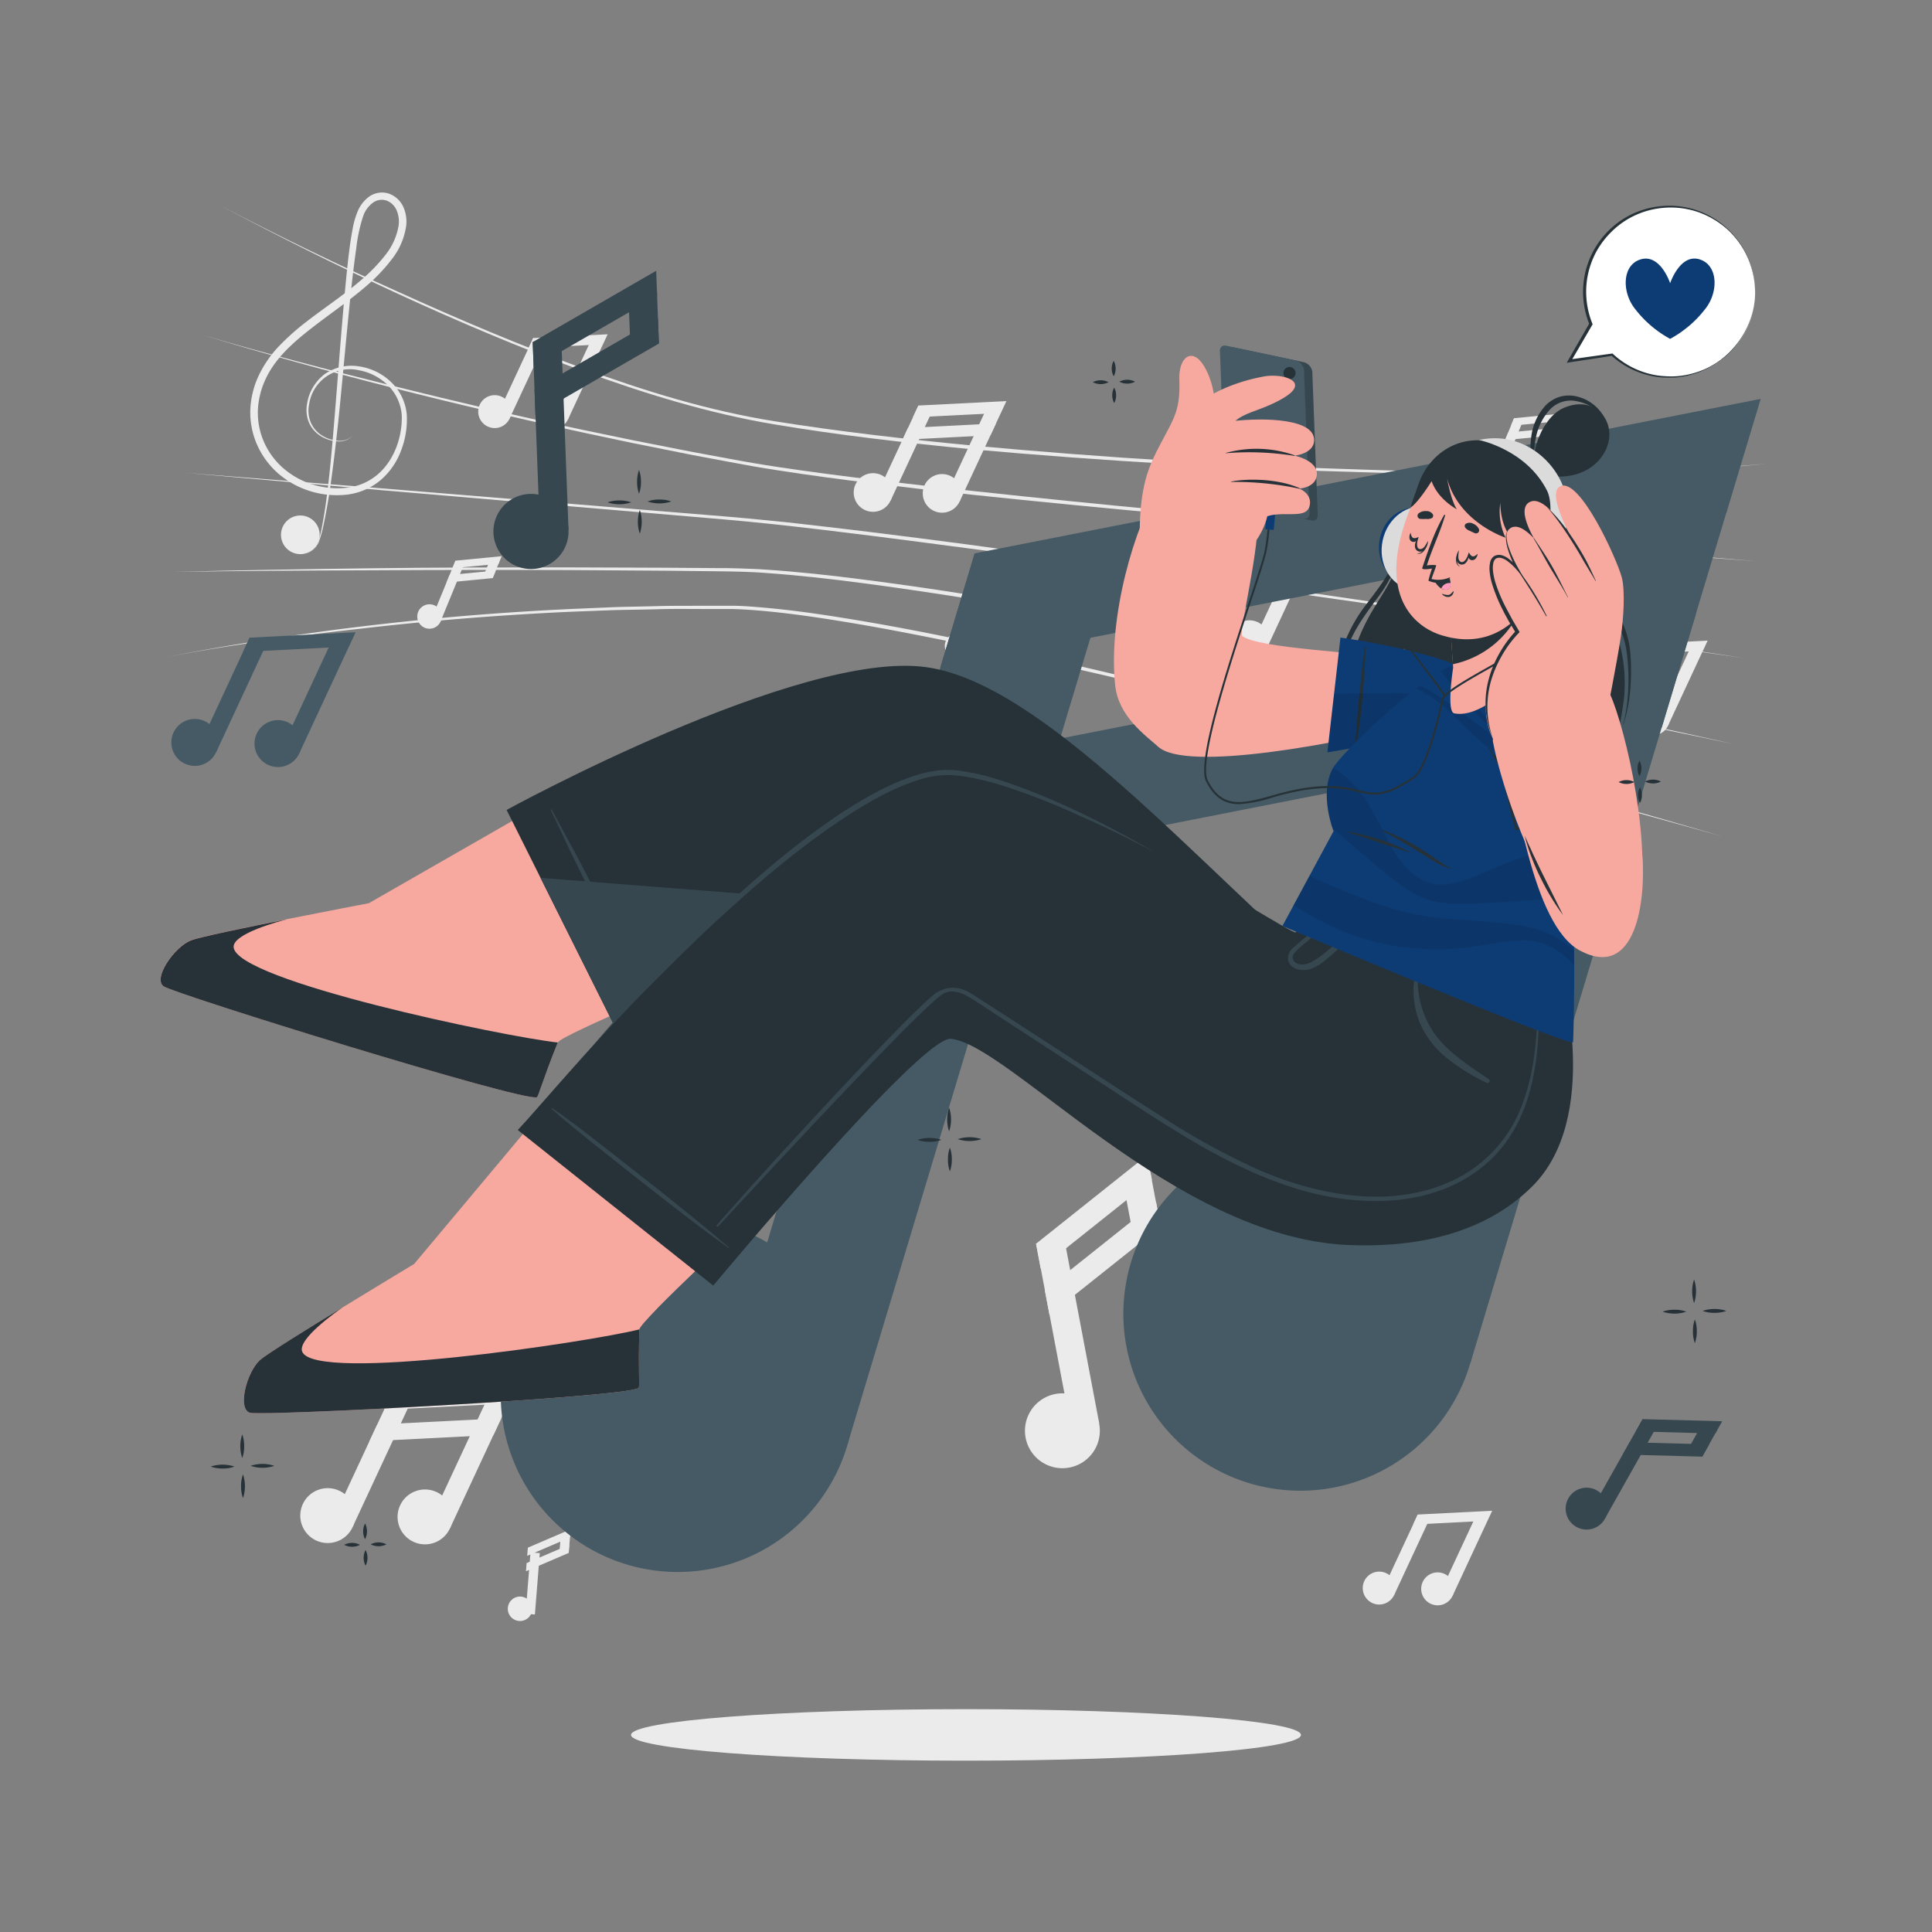 <?xml version="1.0" encoding="UTF-8"?>
<svg xmlns="http://www.w3.org/2000/svg" viewBox="0 0 500 500">
  <rect x="0" y="0" width="500" height="500" fill="#808080" stroke="none"/>
  <g id="freepik--background-complete--inject-114">
    <path d="M42.18,170.21a731.06,731.06,0,0,1,102.09-12.43c4.29-.23,8.57-.38,12.86-.57s8.58-.22,12.86-.34,8.58-.07,12.87-.1c2.15,0,4.29,0,6.44,0s4.31.15,6.45.32c8.57.67,17.08,1.92,25.54,3.33s16.9,3,25.3,4.74c33.6,7,66.9,15.31,100.1,23.94q24.88,6.51,49.7,13.34t49.49,14.08q-24.76-7-49.62-13.62t-49.74-13.16C313.3,181.22,280,173,246.4,166.13c-8.4-1.69-16.81-3.36-25.26-4.78s-16.93-2.71-25.46-3.4q-3.19-.27-6.39-.34c-2.14,0-4.29,0-6.43,0-4.28,0-8.57-.07-12.85.06s-8.57.12-12.86.29-8.56.31-12.84.52q-25.69,1.28-51.25,4.25C76,164.64,59,167,42.18,170.21Z" style="fill:#ebebeb"></path>
    <path d="M44.92,148c17-.43,34-.71,51-.93s34-.23,51-.23l25.51.09,12.75.09c2.13,0,4.25,0,6.38.09s4.26.13,6.38.29c8.5.56,17,1.49,25.4,2.58s16.86,2.27,25.26,3.6c33.59,5.31,67,11.64,100.38,18.17q25,4.94,50,10.12t49.87,10.72q-25-5.25-50-10.25t-50-9.94C315.47,166,282,159.76,248.44,154.57c-8.39-1.31-16.8-2.55-25.22-3.66s-16.87-2.06-25.33-2.65c-2.12-.17-4.23-.24-6.35-.31s-4.25-.07-6.37-.11l-12.75-.14-25.5-.17q-25.5-.09-51,.06C78.92,147.64,61.92,147.75,44.92,148Z" style="fill:#ebebeb"></path>
    <path d="M48.09,122.38l50.66,4,50.64,4.15,25.32,2.07c8.44.7,16.89,1.32,25.32,2.21,4.22.38,8.42.93,12.63,1.39s8.42,1,12.62,1.5q12.61,1.55,25.2,3.22c33.58,4.51,67.11,9.35,100.63,14.25l50.26,7.45,50.22,7.74L351,155.8c-33.53-4.79-67.07-9.52-100.66-13.92-16.78-2.21-33.58-4.43-50.41-6.24-8.41-.91-16.86-1.57-25.29-2.3l-25.32-2.16-50.62-4.32Z" style="fill:#ebebeb"></path>
    <path d="M52.5,86.72c16.29,4.78,32.72,9.07,49.19,13.15s33,8,49.61,11.48l12.46,2.58,12.49,2.46c4.16.83,8.34,1.55,12.51,2.34s8.35,1.5,12.54,2.13c16.77,2.52,33.65,4.37,50.52,6.21,33.75,3.66,67.56,6.76,101.38,9.73l50.74,4.28,50.76,4.17-50.8-3.69q-25.38-2-50.76-4.11c-33.83-2.85-67.65-5.85-101.42-9.4q-12.67-1.34-25.31-2.91c-8.43-1-16.85-2.14-25.24-3.44-4.2-.64-8.39-1.38-12.56-2.18s-8.35-1.53-12.51-2.38l-12.48-2.5L151.15,112C118,104.83,85,96.54,52.5,86.72Z" style="fill:#ebebeb"></path>
    <path d="M56.67,53q22.89,12,46.44,22.55c15.66,7.12,31.52,13.84,47.67,19.76s32.64,11,49.63,13.7,34.08,4.66,51.2,6.29q51.4,4.77,103,6.29c8.6.32,17.2.41,25.8.59l12.91.07,6.45,0,6.45-.06c17.21-.14,34.43-.53,51.56-2.26-17.11,1.89-34.34,2.44-51.55,2.74l-6.45.1h-6.46l-12.91,0c-8.61-.15-17.22-.22-25.82-.5q-51.63-1.38-103.11-6c-17.14-1.69-34.26-3.61-51.25-6.47s-33.57-8-49.72-13.9C118.27,83.9,87.08,69.13,56.67,53Z" style="fill:#ebebeb"></path>
    <path d="M230.46,129.59A5,5,0,1,1,228,122.9,5,5,0,0,1,230.46,129.59Z" style="fill:#ebebeb"></path>
    <rect x="232.16" y="104.58" width="3.85" height="25.33" transform="translate(71.38 -87.86) rotate(24.97)" style="fill:#ebebeb"></rect>
    <path d="M248.33,129.83a5,5,0,1,1-2.44-6.69A5,5,0,0,1,248.33,129.83Z" style="fill:#ebebeb"></path>
    <rect x="250.03" y="104.82" width="3.85" height="25.33" transform="translate(73.15 -95.38) rotate(24.97)" style="fill:#ebebeb"></rect>
    <polygon points="259.03 106.87 236.25 108.02 237.68 104.95 260.46 103.8 259.03 106.87" style="fill:#ebebeb"></polygon>
    <polygon points="256.33 112.65 233.56 113.81 234.99 110.74 257.76 109.58 256.33 112.65" style="fill:#ebebeb"></polygon>
    <path d="M91.25,395.23a7.1,7.1,0,1,1-3.44-9.43A7.12,7.12,0,0,1,91.25,395.23Z" style="fill:#ebebeb"></path>
    <rect x="93.64" y="360" width="5.42" height="35.68" transform="translate(168.5 -5.36) rotate(24.97)" style="fill:#ebebeb"></rect>
    <path d="M116.43,395.57a7.1,7.1,0,1,1-3.44-9.43A7.1,7.1,0,0,1,116.43,395.57Z" style="fill:#ebebeb"></path>
    <rect x="118.83" y="360.34" width="5.42" height="35.68" transform="translate(171.01 -15.96) rotate(24.97)" style="fill:#ebebeb"></rect>
    <polygon points="131.5 363.22 99.41 364.85 101.43 360.52 133.52 358.89 131.5 363.22" style="fill:#ebebeb"></polygon>
    <polygon points="127.71 371.37 95.62 373 97.63 368.67 129.72 367.05 127.71 371.37" style="fill:#ebebeb"></polygon>
    <path d="M416.57,187.6a4.26,4.26,0,1,1-2.07-5.66A4.27,4.27,0,0,1,416.57,187.6Z" style="fill:#ebebeb"></path>
    <rect x="418" y="166.45" width="3.25" height="21.42" transform="translate(114.02 -160.59) rotate(24.97)" style="fill:#ebebeb"></rect>
    <path d="M431.68,187.81a4.26,4.26,0,1,1-2.06-5.66A4.26,4.26,0,0,1,431.68,187.81Z" style="fill:#ebebeb"></path>
    <rect x="433.12" y="166.66" width="3.25" height="21.42" transform="translate(115.51 -166.95) rotate(24.97)" style="fill:#ebebeb"></rect>
    <polygon points="440.73 168.39 421.47 169.36 422.68 166.77 441.94 165.79 440.73 168.39" style="fill:#ebebeb"></polygon>
    <path d="M131.89,108.32a4.26,4.26,0,1,1-2.07-5.66A4.27,4.27,0,0,1,131.89,108.32Z" style="fill:#ebebeb"></path>
    <rect x="133.32" y="87.18" width="3.25" height="21.42" transform="translate(53.94 -47.82) rotate(24.97)" style="fill:#ebebeb"></rect>
    <path d="M147,108.53a4.26,4.26,0,1,1-2.06-5.66A4.25,4.25,0,0,1,147,108.53Z" style="fill:#ebebeb"></path>
    <rect x="148.44" y="87.38" width="3.25" height="21.42" transform="translate(55.44 -54.18) rotate(24.97)" style="fill:#ebebeb"></rect>
    <polygon points="156.05 89.11 136.79 90.09 138 87.49 157.26 86.51 156.05 89.11" style="fill:#ebebeb"></polygon>
    <path d="M360.8,412.79a4.26,4.26,0,1,1-2.06-5.66A4.25,4.25,0,0,1,360.8,412.79Z" style="fill:#ebebeb"></path>
    <rect x="362.24" y="391.64" width="3.25" height="21.42" transform="translate(203.87 -116) rotate(24.97)" style="fill:#ebebeb"></rect>
    <path d="M375.92,413a4.26,4.26,0,1,1-2.06-5.67A4.26,4.26,0,0,1,375.92,413Z" style="fill:#ebebeb"></path>
    <rect x="377.36" y="391.85" width="3.25" height="21.42" transform="translate(205.37 -122.36) rotate(24.97)" style="fill:#ebebeb"></rect>
    <polygon points="384.97 393.57 365.71 394.55 366.92 391.96 386.18 390.98 384.97 393.57" style="fill:#ebebeb"></polygon>
    <path d="M327.89,167.68a5,5,0,1,1-2.44-6.69A5,5,0,0,1,327.89,167.68Z" style="fill:#ebebeb"></path>
    <rect x="329.59" y="142.68" width="3.85" height="25.33" transform="translate(96.57 -125.43) rotate(24.97)" style="fill:#ebebeb"></rect>
    <rect x="347.99" y="143.12" width="3.85" height="7.32" transform="translate(94.68 -134) rotate(24.97)" style="fill:#ebebeb"></rect>
    <polygon points="352.8 145.16 333.69 146.12 335.12 143.05 354.23 142.09 352.8 145.16" style="fill:#ebebeb"></polygon>
    <polygon points="350.1 150.95 330.99 151.9 332.42 148.83 351.53 147.88 350.1 150.95" style="fill:#ebebeb"></polygon>
    <path d="M284.47,368.48a9.69,9.69,0,1,1-11.33-7.72A9.7,9.7,0,0,1,284.47,368.48Z" style="fill:#ebebeb"></path>
    <rect x="272.58" y="320.77" width="7.4" height="48.71" transform="translate(-59.35 57.39) rotate(-10.72)" style="fill:#ebebeb"></rect>
    <rect x="291.73" y="304.07" width="7.4" height="14.08" transform="translate(-52.69 60.35) rotate(-10.71)" style="fill:#ebebeb"></rect>
    <polygon points="298.11 305.35 269.33 328.28 268.12 321.88 296.9 298.95 298.11 305.35" style="fill:#ebebeb"></polygon>
    <polygon points="300.39 317.41 271.61 340.34 270.4 333.94 299.18 311.01 300.39 317.41" style="fill:#ebebeb"></polygon>
    <path d="M388,123.88a3.16,3.16,0,1,1-1.73-4.12A3.17,3.17,0,0,1,388,123.88Z" style="fill:#ebebeb"></path>
    <rect x="388.73" y="108.09" width="2.41" height="15.89" transform="translate(73.22 -139.31) rotate(22.31)" style="fill:#ebebeb"></rect>
    <rect x="400.02" y="107.84" width="2.41" height="4.59" transform="translate(71.83 -144.05) rotate(22.31)" style="fill:#ebebeb"></rect>
    <polygon points="402.98 109.04 391.03 110.19 391.84 108.23 403.79 107.07 402.98 109.04" style="fill:#ebebeb"></polygon>
    <polygon points="401.46 112.74 389.51 113.9 390.32 111.93 402.27 110.78 401.46 112.74" style="fill:#ebebeb"></polygon>
    <path d="M137.73,416.6a3.16,3.16,0,1,1-2.89-3.4A3.16,3.16,0,0,1,137.73,416.6Z" style="fill:#ebebeb"></path>
    <rect x="135.97" y="400.6" width="2.41" height="15.89" transform="matrix(1, 0.08, -0.08, 1, 33.37, -9.73)" style="fill:#ebebeb"></rect>
    <rect x="144.93" y="397.21" width="2.41" height="4.59" transform="translate(32.69 -10.48) rotate(4.62)" style="fill:#ebebeb"></rect>
    <polygon points="147.47 397.92 136.44 402.65 136.61 400.53 147.64 395.8 147.47 397.92" style="fill:#ebebeb"></polygon>
    <polygon points="147.15 401.91 136.12 406.64 136.29 404.52 147.32 399.79 147.15 401.91" style="fill:#ebebeb"></polygon>
    <path d="M114.07,160.75a3.16,3.16,0,1,1-1.72-4.12A3.16,3.16,0,0,1,114.07,160.75Z" style="fill:#ebebeb"></path>
    <rect x="114.78" y="144.96" width="2.41" height="15.89" transform="translate(66.71 -32.58) rotate(22.31)" style="fill:#ebebeb"></rect>
    <rect x="126.06" y="144.71" width="2.41" height="4.59" transform="translate(65.33 -37.31) rotate(22.31)" style="fill:#ebebeb"></rect>
    <polygon points="129.03 145.91 117.08 147.06 117.89 145.1 129.84 143.94 129.03 145.91" style="fill:#ebebeb"></polygon>
    <polygon points="127.51 149.61 115.56 150.77 116.36 148.8 128.31 147.65 127.51 149.61" style="fill:#ebebeb"></polygon>
    <path d="M250.6,168.34a3.16,3.16,0,1,1-1.73-4.13A3.16,3.16,0,0,1,250.6,168.34Z" style="fill:#ebebeb"></path>
    <rect x="251.3" y="152.55" width="2.41" height="15.89" transform="translate(79.81 -83.83) rotate(22.31)" style="fill:#ebebeb"></rect>
    <rect x="262.59" y="152.3" width="2.41" height="4.59" transform="translate(78.42 -88.56) rotate(22.31)" style="fill:#ebebeb"></rect>
    <polygon points="265.55 153.49 253.6 154.65 254.41 152.69 266.36 151.53 265.55 153.49" style="fill:#ebebeb"></polygon>
    <polygon points="264.03 157.2 252.08 158.36 252.89 156.39 264.84 155.23 264.03 157.2" style="fill:#ebebeb"></polygon>
    <path d="M91.21,112.85A4.93,4.93,0,0,1,87,114.19a8.94,8.94,0,0,1-4.27-1.51,7.73,7.73,0,0,1-2.86-3.55,8.62,8.62,0,0,1-.41-4.58,11.94,11.94,0,0,1,4.65-7.79,12.2,12.2,0,0,1,9-1.91A15.06,15.06,0,0,1,101.34,99a13.3,13.3,0,0,1,3.94,8.4,22.52,22.52,0,0,1-1.47,9.17,18.63,18.63,0,0,1-5.3,7.68A16.66,16.66,0,0,1,89.89,128a23.33,23.33,0,0,1-17.58-5.2,21.41,21.41,0,0,1-5.68-7.48,20.75,20.75,0,0,1-1.85-9.22A23,23,0,0,1,67.05,97a29.25,29.25,0,0,1,5.36-7.63,62.92,62.92,0,0,1,6.88-6.1c4.8-3.73,9.84-7,14.33-10.93A43.67,43.67,0,0,0,99.73,66a16.5,16.5,0,0,0,3.44-7.69,7.5,7.5,0,0,0-.54-3.92,4.58,4.58,0,0,0-2.65-2.5,3.9,3.9,0,0,0-3.48.58,7.33,7.33,0,0,0-2.4,3.14,40.68,40.68,0,0,0-1.89,8.58c-.43,3-.79,5.95-1.13,8.94-1.32,12-2.3,24-3.54,36-.65,6-1.34,12-2.23,18-.45,3-1,6-1.61,8.92a29.24,29.24,0,0,1-1.25,4.36,5.76,5.76,0,0,1-3.33,2.93,5.66,5.66,0,0,0,3.18-3,29.39,29.39,0,0,0,1.09-4.37c.57-3,1-5.93,1.36-8.92.73-6,1.26-12,1.75-18,1-12,1.84-24,3-36.07.29-3,.6-6,1-9,.2-1.5.44-3,.72-4.51a22,22,0,0,1,1.25-4.54,9.12,9.12,0,0,1,3-4,5.78,5.78,0,0,1,5.12-.84,6.49,6.49,0,0,1,3.8,3.49,9.25,9.25,0,0,1,.72,4.92,18.13,18.13,0,0,1-3.77,8.67A45,45,0,0,1,95,73.85c-4.6,4-9.65,7.4-14.36,11.07S71.36,92.6,68.86,97.85a21.15,21.15,0,0,0-2.12,8.31,18.82,18.82,0,0,0,1.64,8.36,19.3,19.3,0,0,0,5.15,6.83,21.06,21.06,0,0,0,7.56,4.09,21.88,21.88,0,0,0,8.58.8,14.87,14.87,0,0,0,7.8-3.23c4.46-3.63,6.66-9.76,6.51-15.5a12.13,12.13,0,0,0-3.47-7.68,14.27,14.27,0,0,0-7.58-4A10.63,10.63,0,0,0,80,104.65,8.07,8.07,0,0,0,80.3,109a7.34,7.34,0,0,0,2.64,3.44A8.63,8.63,0,0,0,87.05,114,4.87,4.87,0,0,0,91.21,112.85Z" style="fill:#ebebeb"></path>
    <path d="M82,141a5,5,0,1,1-1.76-6.91A5,5,0,0,1,82,141Z" style="fill:#ebebeb"></path>
  </g>
  <g id="freepik--Shadow--inject-114">
    <path d="M336.69,449c0,3.68-38.81,6.66-86.69,6.66s-86.69-3-86.69-6.66,38.81-6.67,86.69-6.67S336.69,445.34,336.69,449Z" style="fill:#ebebeb"></path>
  </g>
  <g id="freepik--musical-notes--inject-114">
    <path d="M219.23,374.25a45.79,45.79,0,1,1-30.65-57.06A45.79,45.79,0,0,1,219.23,374.25Z" style="fill:#455a64"></path>
    <rect x="218.33" y="143.37" width="34.98" height="230.23" transform="translate(84.53 -57.01) rotate(16.76)" style="fill:#455a64"></rect>
    <path d="M380.38,353.2a45.8,45.8,0,1,1-30.65-57.06A45.79,45.79,0,0,1,380.38,353.2Z" style="fill:#455a64"></path>
    <rect x="379.48" y="122.32" width="34.98" height="230.23" transform="translate(85.29 -104.35) rotate(16.75)" style="fill:#455a64"></rect>
    <polygon points="446.8 132.7 243.38 172.69 252.25 143.21 455.67 103.23 446.8 132.7" style="fill:#455a64"></polygon>
    <polygon points="430.07 188.25 226.66 228.24 235.53 198.77 438.94 158.78 430.07 188.25" style="fill:#455a64"></polygon>
    <path d="M55.91,194.71A6.07,6.07,0,1,1,53,186.65,6.08,6.08,0,0,1,55.91,194.71Z" style="fill:#455a64"></path>
    <rect x="57.95" y="164.58" width="4.64" height="30.52" transform="translate(81.43 -8.65) rotate(24.93)" style="fill:#455a64"></rect>
    <path d="M77.44,195a6.07,6.07,0,1,1-2.94-8.06A6.07,6.07,0,0,1,77.44,195Z" style="fill:#455a64"></path>
    <rect x="79.49" y="164.86" width="4.64" height="30.52" transform="translate(83.56 -17.7) rotate(24.94)" style="fill:#455a64"></rect>
    <polygon points="90.32 167.31 62.88 168.72 64.6 165.03 92.04 163.62 90.32 167.31" style="fill:#455a64"></polygon>
    <path d="M147.13,137.18a9.72,9.72,0,1,1-10.08-9.35A9.71,9.71,0,0,1,147.13,137.18Z" style="fill:#37474f"></path>
    <rect x="138.78" y="88.37" width="7.42" height="48.85" transform="translate(-4.16 5.47) rotate(-2.17)" style="fill:#37474f"></rect>
    <rect x="162.84" y="74.87" width="7.42" height="14.12" transform="translate(-2.98 6.35) rotate(-2.17)" style="fill:#37474f"></rect>
    <polygon points="170.07 76.61 138.11 95.06 137.86 88.53 169.82 70.08 170.07 76.61" style="fill:#37474f"></polygon>
    <polygon points="170.53 88.91 138.57 107.36 138.33 100.83 170.28 82.38 170.53 88.91" style="fill:#37474f"></polygon>
    <path d="M415.33,393.1a5.42,5.42,0,1,1-2.06-7.39A5.41,5.41,0,0,1,415.33,393.1Z" style="fill:#37474f"></path>
    <rect x="418.17" y="366.53" width="4.14" height="27.25" transform="translate(240.62 -157.3) rotate(29.39)" style="fill:#37474f"></rect>
    <rect x="438.62" y="368.56" width="4.14" height="7.88" transform="translate(239.51 -168.33) rotate(29.39)" style="fill:#37474f"></rect>
    <polygon points="443.92 371 423.34 370.44 425.13 367.27 445.71 367.82 443.92 371" style="fill:#37474f"></polygon>
    <polygon points="440.55 376.98 419.97 376.43 421.76 373.25 442.34 373.81 440.55 376.98" style="fill:#37474f"></polygon>
  </g>
  <g id="freepik--Character--inject-114">
    <path d="M42.34,255.23c2.81,2,92.49,29.84,96.57,28.74.45-.13,1.39-4.16,5.44-14.17.19-.48,2.77-1.86,6.71-3.72,14.8-7,48.92-21,48.92-21l-35-51.2-55.18,31.64-14.35,8.23s-41.69,7.91-46.05,9.59S39.53,253.22,42.34,255.23Z" style="fill:#f7a9a0"></path>
    <path d="M42.34,255.24c2.81,2,92.49,29.83,96.57,28.73.45-.13,1.39-4.16,5.44-14.17-13.5-1.43-83.62-16-83.89-24.74-.1-3.45,11.72-6.61,13.85-7.15-11,2.19-22.69,4.61-24.88,5.46C45.09,245.07,39.53,253.22,42.34,255.24Z" style="fill:#263238"></path>
    <path d="M131.11,209.61l4.9,9.8,24.42,48.91s57.1-22.31,74.2-30.12c.55-.25,45.67,53.43,84.19,71.6,29.52,13.93,53.71,7.75,73.46-18l-45.36-36.15c-37.46-32.47-77.08-78.91-107.31-83C206.77,168.13,131.11,209.61,131.11,209.61Z" style="fill:#263238"></path>
    <path d="M142.83,209.58c5.12,9.61,3.78,6.78,8.8,16.45,2.46,4.73,14.87,28.49,16.43,33.28,0,.11-.13.19-.19.1-3-4.09-14.85-28.11-17.22-32.88-4.84-9.76-3.35-7-8.09-16.82A.15.15,0,1,1,142.83,209.58Z" style="fill:#37474f"></path>
    <path d="M139.89,227.19l20.53,41.13s57.12-22.3,74.21-30.12c.55-.25,45.67,53.43,84.18,71.6,29.53,13.93,53.73,7.75,73.46-18l-45.35-36.16c-5-4.3-10-8.84-15-13.49C284.74,238.55,181.34,230.45,139.89,227.19Z" style="fill:#37474f"></path>
    <path d="M64.72,365.62c3.33.92,97.1-4,100.55-6.4.37-.28-.14-4.39.2-15.18,0-.51,2-2.7,5-5.81,11.48-11.67,38.68-36.58,38.68-36.58l-50.52-36L117.8,314.44l-10.63,12.68S70.78,349,67.27,352,61.38,364.69,64.72,365.62Z" style="fill:#f7a9a0"></path>
    <path d="M64.71,365.62c3.34.92,97.11-4,100.56-6.4.37-.28-.14-4.39.21-15.18-13.16,3.32-84,13.92-87.27,5.77-1.29-3.2,8.71-10.25,10.52-11.49C79.13,344.18,69,350.48,67.27,352,63.79,355.13,61.39,364.69,64.71,365.62Z" style="fill:#263238"></path>
    <path d="M404.07,252.32s10.49,36.83-7.56,54.75c-13,12.91-31.43,15.85-47.7,15.13-44.95-2-87.71-51.93-102.73-53.36-7.71-.73-61.5,63.87-61.5,63.87L134,292.45c10.76-11.35,74-89,109.38-92.44,24.21-2.35,90.49,42,91.91,41.28,2.33-1.2,12.57-7.4,12.57-7.4Z" style="fill:#263238"></path>
    <path d="M142.93,286.8c6.25,4.31,12.17,9.09,18.14,13.74s11.86,9.31,17.7,14.06c3.32,2.7,6.62,5.41,9.83,8.22.08.07,0,.18-.11.12-6.19-4.4-12.17-9.07-18.15-13.73s-11.86-9.31-17.72-14c-3.31-2.69-6.67-5.37-9.84-8.21C142.68,286.87,142.81,286.72,142.93,286.8Z" style="fill:#37474f"></path>
    <path d="M366.77,250.09c.06-.21.38-.09.35.11a24.67,24.67,0,0,0,3.58,16.5c3.55,5.44,9.39,9,14.63,12.63.51.34,0,1.13-.56.89a50.53,50.53,0,0,1-9.35-5.64,24.35,24.35,0,0,1-6.63-7.23A21.54,21.54,0,0,1,366.77,250.09Z" style="fill:#37474f"></path>
    <path d="M334.84,245.14c1.26-1.14,2.61-2.2,3.91-3.3,3.08-2.6,6.18-5.21,9.36-7.68.31-.23.73.25.45.51-2.21,2.05-4.52,4-6.79,6q-1.75,1.52-3.52,3a23.31,23.31,0,0,0-3.3,3c-.92,1.18-.2,2.46,1.13,2.84a4.73,4.73,0,0,0,3.47-.64c2.4-1.25,4.46-3.28,6.56-5,1.29-1,2.57-2,3.87-3.06s2.83-2.06,4.21-3.12c.09-.07.21.07.13.14-1.25,1.22-2.44,2.51-3.7,3.72s-2.52,2.41-3.8,3.6-2.46,2.21-3.73,3.26a12.82,12.82,0,0,1-3.6,2.25c-2.13.81-5.54.47-6.14-2.22A3.58,3.58,0,0,1,334.84,245.14Z" style="fill:#37474f"></path>
    <path d="M185.48,317.1c12.94-14.94,48.17-53.19,56.34-59.81a7.71,7.71,0,0,1,5.93-1.57c2.3.33,4.27,1.83,6.18,3.06l6.83,4.4,14,9.07c8.77,5.67,17.49,11.41,26.33,17a185.22,185.22,0,0,0,24.48,13.42c16.32,7.1,36.41,10.7,52.75,1.63a35.14,35.14,0,0,0,15.82-19c2.94-8,3.66-16.72,3.79-25.22q0-3.09,0-6.17c0-.11.16-.12.16,0,.75,15.94,0,34.57-12.4,46.3-13.18,12.46-33.43,12.48-49.82,7.53-18.36-5.55-34.4-16.78-50.34-27.1L257.69,262.5c-2.25-1.46-4.47-3-6.77-4.37s-4.95-2.32-7.27-.65c-7.72,5.55-56.09,58.1-57.8,59.93C185.64,317.63,185.28,317.33,185.48,317.1Z" style="fill:#37474f"></path>
    <path d="M299.36,220.84c-12.74-7.36-25.94-14.09-40-18.76a60.27,60.27,0,0,0-10.84-2.59,22.7,22.7,0,0,0-5.65-.11,31,31,0,0,0-5.51,1.16c-7.17,2.21-13.65,6-19.85,10a207.07,207.07,0,0,0-17.67,13.35c-5.65,4.75-11.16,9.66-16.45,14.79a428.22,428.22,0,0,0-30.21,32.26c5-5.42,10-10.8,15.19-16s10.4-10.41,15.78-15.42c10.78-10,21.92-19.66,34.16-27.75,6.1-4,12.5-7.75,19.43-9.93a24,24,0,0,1,10.63-1.06,67,67,0,0,1,10.66,2.4,174,174,0,0,1,20.52,8C286.27,214.1,292.86,217.38,299.36,220.84Z" style="fill:#37474f"></path>
    <path d="M347.56,184.85a.68.68,0,0,0,.52.73l2.67.18c2.5-6.69,5.17-12,4.46-9.93a37,37,0,0,0-1.83,10.1c1.18.07,3.91.2,5.28.26,2.27-11.76,5.07-20.49,4.87-17.8-.85,10.86-.3,14.35.34,18.07,12.75.61,29.47,1.21,41.57,1.37,1.5-6.51,2.83-13.55,3-13.06,1.59,3.68,1.95,9,1.92,13.11,3.86,0,6.94,0,8.82-.17,0,0,1-5.47,1.14-7.27a39.72,39.72,0,0,0-1.13-13.7c-1.21-4.55-3.36-8.58-5.4-12.7a.26.26,0,0,0-.05-.09s0,0,0,0a40.2,40.2,0,0,1-3.09-8.48.25.25,0,0,0,0-.07,39.33,39.33,0,0,1-.89-6.51c-.43-8-4.55-15-11.57-17.08-13.11-13.4-26.54-7.73-30.74,2.58-.4,1-.8,2.15-1.18,3.41v0c-1.44,4.64-2.76,10.67-4,15.32a0,0,0,0,1,0,0s0,0,0,.05h0a46.48,46.48,0,0,1-1.67,5.38C357.11,157,349.35,161.76,347.56,184.85Z" style="fill:#263238"></path>
    <path d="M401.24,124a14.82,14.82,0,0,1,8,12.2c.36,3.42.52,6.75,1.7,10a35.22,35.22,0,0,0,5.18,8.78c3.21,4.32,5.42,8.63,5.84,14.39s.05,12.73-1.88,18.19c0,0-.05,0-.05,0,1.59-5.53,1.75-13.18.92-19-.91-6.36-4.21-10.35-7.58-15.18a27.07,27.07,0,0,1-4.85-13c-.3-2.89-.21-5.91-1.26-8.64-1.25-3.25-3.81-5.32-6.35-7.16A.34.34,0,0,1,401.24,124Z" style="fill:#263238"></path>
    <path d="M352.71,157.6c3.34-4.56,6.8-8.44,8.81-14.1,1.82-5.15,2.91-10.59,4.76-15.73a.06.06,0,1,1,.12,0c-2.88,9.13-3.56,18.34-9.19,26-3.06,4.18-6.12,8-8.17,13a47.63,47.63,0,0,0-3.36,16.52c0,.2-.25.19-.27,0A39.32,39.32,0,0,1,352.71,157.6Z" style="fill:#263238"></path>
    <path d="M397.42,121.49c.71,2,11.73,4,17.06-3.23s-.58-16.56-9.66-12.75C399.08,107.92,395.9,117.3,397.42,121.49Z" style="fill:#263238"></path>
    <path d="M415.24,108.12a12.36,12.36,0,0,0-7-4.25,7.44,7.44,0,0,0-7.13,2.13,15,15,0,0,0-3.6,7.17,22.9,22.9,0,0,0-.55,4.14,11.38,11.38,0,0,0,.42,4.18,10,10,0,0,1-1.19-4.16,18.37,18.37,0,0,1,.11-4.38,14.52,14.52,0,0,1,3.68-8,8.68,8.68,0,0,1,4-2.35,8.83,8.83,0,0,1,4.57.13A10.91,10.91,0,0,1,415.24,108.12Z" style="fill:#263238"></path>
    <path d="M369.36,186.59c-23.82,6.18-62.34,13.16-69.59,6.69-3.45-3.09-10.28-7.85-11.16-15.87-1.91-17.49,4.92-41.31,11.84-52.19,2.46-3.87,25.26,3.77,25.16,8.67-.22,11.48-5.14,29.9-4.08,30.73,3.92,3.09,29.51,4.28,46.56,6.21C389.48,173.26,380.21,183.77,369.36,186.59Z" style="fill:#f7a9a0"></path>
    <path d="M343.53,194.7,346.91,165s20.72,2.81,32.21,8,7,11.31-4.69,15S343.53,194.7,343.53,194.7Z" style="fill:#0D3C74"></path>
    <path d="M353.42,167.58c-.12,4.64-.84,17.2-2.43,25.31,0,0-.21,0-.21,0,.25-6.94,1.8-20.71,2.35-25.31C353.14,167.47,353.43,167.49,353.42,167.58Z" style="fill:#263238"></path>
    <path d="M374.43,187.91c-11.71,3.67-30.9,6.79-30.9,6.79l1.73-15.19,40.55-.29C386,182.52,381.58,185.67,374.43,187.91Z" style="opacity:0.1"></path>
    <path d="M331.89,239.64s72.36,30.53,75.23,30.11c0,0,1.51-38.6-2.36-70.38-4.13-34.05-22.77-30.13-29.9-26.75-8.45,4-27.89,22.35-30,26.34-3.52,6.6.26,16.15.26,16.15Z" style="fill:#0D3C74"></path>
    <path d="M406.49,219.18c.3,4.49.49,8.93.62,13.23-.49,0-1,0-1.46,0-3.32,0-6.7.38-10.23.63s-7.18.5-11,.68c-1.89.09-3.83.16-5.79.18l-1.49,0c-.49,0-1,0-1.49-.06a25.9,25.9,0,0,1-3-.3l-.77-.12a7.08,7.08,0,0,1-.77-.17c-.51-.1-1-.25-1.52-.4s-1-.35-1.49-.52-.95-.43-1.41-.66a35.92,35.92,0,0,1-5-3.2c-3.12-2.35-6-4.88-8.94-7.33-2.76-2.36-5.47-4.69-7.91-6.84-.82-2.47-2.85-9.88.05-15.29,0-.08.1-.16.14-.24a13.56,13.56,0,0,1,1.37.84A25.33,25.33,0,0,1,349,201.7a28,28,0,0,1,4.1,4.76,81.83,81.83,0,0,1,5.49,9.92,32.84,32.84,0,0,0,5.88,8.68,15.42,15.42,0,0,0,4,2.86c.38.16.74.32,1.11.45l.54.16.28.08.27.07a11.39,11.39,0,0,0,1.15.17c.2,0,.39.05.59.05H373a16.47,16.47,0,0,0,2.42-.21q1.23-.22,2.46-.57a43.1,43.1,0,0,0,4.94-1.77c3.32-1.37,6.71-3,10.32-4.16a64.18,64.18,0,0,1,11.35-2.73C405.16,219.36,405.83,219.27,406.49,219.18Z" style="opacity:0.1"></path>
    <path d="M407.38,245.79c0,1.35,0,2.69,0,4-.29-.31-.59-.62-.89-.92a18.69,18.69,0,0,0-8.21-5c-3.07-.81-6.39-.49-9.72,0-1.67.24-3.36.54-5.09.81s-3.47.55-5.25.71-3.58.29-5.39.31-3.64,0-5.48-.16a67.44,67.44,0,0,1-10.91-1.62c-.89-.22-1.79-.44-2.67-.71s-1.76-.53-2.61-.83-1.72-.61-2.59-.92-1.68-.69-2.51-1.06a76.82,76.82,0,0,1-11.28-6.15l4.1-7.61,1.85.87,2.28,1,1.11.51,1.15.48c.76.31,1.52.63,2.27,1,.37.17.76.3,1.14.45l1.14.44c.77.29,1.51.63,2.29.9s1.52.53,2.27.83,1.52.57,2.29.8l1.14.4,1.15.37a76.18,76.18,0,0,0,9.37,2.28c3.2.53,6.45.8,9.78,1.08l5.1.39c1.73.12,3.47.25,5.25.43s3.56.39,5.38.69a31.57,31.57,0,0,1,5.38,1.4l.65.26.64.28c.43.18.85.39,1.27.6s.78.48,1.19.7l1.17.71c.72.53,1.48,1,2.2,1.56C406.71,245.27,407,245.52,407.38,245.79Z" style="opacity:0.1"></path>
    <path d="M404.34,196.34c.11.76.23,1.54.33,2.36h-1.41l-2.12-.08c-.71,0-1.43-.1-2.14-.17a30,30,0,0,1-8.58-1.9,28.17,28.17,0,0,1-7.38-4.79c-2.15-1.88-4.11-3.9-6.1-5.84a49,49,0,0,0-6.32-5.41,21.51,21.51,0,0,0-4.14-2.3l1-.78a34.79,34.79,0,0,1,3.79,2.09c2.41,1.53,4.71,3.17,7,4.86s4.49,3.38,6.71,5a39.33,39.33,0,0,0,6.75,4.2c.29.12.56.25.87.37l.93.31c.61.23,1.27.37,1.91.54s1.31.31,2,.47,1.33.25,2,.39C401,195.91,402.66,196.15,404.34,196.34Z" style="opacity:0.1"></path>
    <path d="M403.33,191.09c.19.85.38,1.71.54,2.64-1.77-.19-3.55-.37-5.36-.6a29.84,29.84,0,0,1-8.38-2,23.08,23.08,0,0,1-6.85-5.18c-2-2-3.81-4.2-5.62-6.35-1.64-2-3.23-3.93-4.82-5.84.71-.44,1.41-.81,2-1.11l.61-.27c1.36,2,2.59,4,3.83,6a50.77,50.77,0,0,0,4.85,6.74,17.24,17.24,0,0,0,6.47,4.84,17.77,17.77,0,0,0,1.92.59,19.46,19.46,0,0,0,2,.35,37.14,37.14,0,0,0,4.1.24C400.18,191.16,401.76,191.12,403.33,191.09Z" style="opacity:0.1"></path>
    <path d="M357.94,214.8a67.77,67.77,0,0,1,9.12,4.51c1.45.87,2.84,1.81,4.22,2.79.69.48,1.39.94,2.09,1.4a10.78,10.78,0,0,0,2.33,1.22.06.06,0,1,1,0,.11,14.81,14.81,0,0,1-4.52-1.89c-1.47-.87-2.9-1.82-4.36-2.71-3-1.8-5.9-3.59-9-5.17C357.67,215,357.79,214.74,357.94,214.8Z" style="fill:#263238"></path>
    <path d="M349.06,215.23a75.93,75.93,0,0,1,8.15,2.06c1.34.43,2.64.92,3.93,1.46.62.26,1.24.52,1.85.8s1.3.69,2,1c.07,0,0,.15,0,.12-.65-.26-1.34-.41-2-.63l-2-.66c-1.33-.44-2.66-.86-4-1.32-2.65-.9-5.3-1.78-8-2.59C348.85,215.41,348.92,215.2,349.06,215.23Z" style="fill:#263238"></path>
    <path d="M388.85,188.79c3.26,16.2,7.63,50.67,20.1,57.25,14.6,7.71,17-13.35,16.08-24.61-.76-9.29-14.53-28.86-22.09-38.8C394.93,172.1,384.66,167.94,388.85,188.79Z" style="fill:#f7a9a0"></path>
    <path d="M420.81,204.27l-28.2,10s-6.57-19.84-7-32.44,7.08-11.28,15.52-2.36S420.81,204.27,420.81,204.27Z" style="fill:#0D3C74"></path>
    <path d="M392.25,208.7c4.27-1.81,16-6.38,24-8.31.05,0,.12.18.08.2-6.42,2.65-19.59,7-24,8.39C392.27,209,392.17,208.73,392.25,208.7Z" style="fill:#263238"></path>
    <path d="M385,193.08c.82,1.2,2.46,3.12,2.59,3.35-.19-.62-.64-2.91-1.06-5.13a.09.09,0,0,1,.17-.05c1.05,2.13,5.28,20.8,6,23a27.05,27.05,0,0,1,2.61-1c.27-.07.11.2.08.21-.55.34-3,1.72-3.17,1.43-.42-.89-3.85-15.49-4.14-16.42-.14-.22-2.48-4.11-3.12-5.4A0,0,0,0,1,385,193.08Z" style="fill:#263238"></path>
    <path d="M374,180.35l-.42-.28a.17.17,0,0,0,0,.1c-.07-.58-3.47-5-6.21-8.61-3.42-4.47-6.66-8.7-7-9.74-.59-2,.68-13.65.73-14.15l.5.06c0,.12-1.31,12-.75,14,.27.95,3.78,5.53,6.88,9.58C373.36,178.57,374.29,179.93,374,180.35Z" style="fill:#263238"></path>
    <path d="M373.87,142.9c-1.11,5.28-5.76,8.76-10.39,7.79s-7.48-6-6.37-11.32,5.77-8.76,10.4-7.78S375,137.63,373.87,142.9Z" style="fill:#0D3C74"></path>
    <path d="M376.47,143.85c-1.24,5.87-6.41,9.75-11.56,8.66s-8.32-6.72-7.09-12.59,6.42-9.74,11.56-8.66S377.71,138,376.47,143.85Z" style="fill:#dbdbdb"></path>
    <path d="M391.35,176.47c-.54,1.35-8.64,9.43-15,8.14-2.07-.42-.27-11.84-.27-11.84l-.06-.87-.83-12.23,15.26-6.77,2.18-.87s0,3.36,0,7.54v.59c0,.24,0,.47,0,.69,0,.62,0,1.26,0,1.89s0,1,0,1.47,0,1-.05,1.51A78.61,78.61,0,0,1,391.35,176.47Z" style="fill:#f7a9a0"></path>
    <path d="M392.59,159.57A24.56,24.56,0,0,1,376,171.9l-.83-12.23,15.26-6.77,2.18-.87S392.63,155.39,392.59,159.57Z" style="fill:#263238"></path>
    <path d="M363.3,136.24c-6.47,20.51,5.09,26.69,9.51,28.08,4,1.26,17.86,5,26.4-14.69s1.05-29.22-8-32.59S369.76,115.72,363.3,136.24Z" style="fill:#f7a9a0"></path>
    <path d="M367.61,134.3a14.84,14.84,0,0,0,1.49,0,2.48,2.48,0,0,0,1.52-.25.77.77,0,0,0,.22-.91,1.92,1.92,0,0,0-1.72-.87,2.83,2.83,0,0,0-1.93.55A.82.82,0,0,0,367.61,134.3Z" style="fill:#263238"></path>
    <path d="M381.72,138a14.77,14.77,0,0,1-1.34-.63,2.42,2.42,0,0,1-1.24-.91.76.76,0,0,1,.22-.91,1.91,1.91,0,0,1,1.92,0,2.81,2.81,0,0,1,1.47,1.37A.82.82,0,0,1,381.72,138Z" style="fill:#263238"></path>
    <path d="M376.05,153.06c-.33.36-.66.85-1.19.92a3.94,3.94,0,0,1-1.59-.3.05.05,0,0,0-.06.08,2,2,0,0,0,1.89.71,1.55,1.55,0,0,0,1.09-1.35C376.21,153,376.1,153,376.05,153.06Z" style="fill:#263238"></path>
    <path d="M370.6,147.13s-.71,2.09-.91,3.1c0,.09.22.19.56.27,0,0,0,0,0,0a4.9,4.9,0,0,0,5-.88.11.11,0,0,0-.12-.17,7.41,7.41,0,0,1-4.64.4c0-.3,1.34-3.54,1.18-3.58a8.94,8.94,0,0,0-2.4.07c1.37-4.39,3.42-8.53,4.72-12.93a.14.14,0,0,0-.26-.11c-2.46,4.18-4.14,9.2-5.66,13.7C367.93,147.57,370.16,147.22,370.6,147.13Z" style="fill:#263238"></path>
    <path d="M371.33,150.45a4.91,4.91,0,0,0,1.64,1.84,2.18,2.18,0,0,0,1.29.32c1-.07,1.17-.93,1.13-1.7a4.92,4.92,0,0,0-.21-1.22A6.21,6.21,0,0,1,371.33,150.45Z" style="fill:#263238"></path>
    <path d="M373,152.29a2.18,2.18,0,0,0,1.29.32c1-.07,1.17-.93,1.13-1.7A2.24,2.24,0,0,0,373,152.29Z" style="fill:#ff9bbc"></path>
    <path d="M369.43,140.45c0-.06-.12,0-.14.07-.43,1.29-1.14,2.69-2.45,2.68,0,0-.06.07,0,.08C368.3,143.6,369.23,141.73,369.43,140.45Z" style="fill:#263238"></path>
    <path d="M367.11,139a3.84,3.84,0,0,0-.25.72,2.37,2.37,0,0,1-.48.37,1.06,1.06,0,0,1-1.11,0c-.68-.45-.6-1.37-.26-2.12,0-.06.07-.07.08,0,.1.54.25,1.12.71,1.27s.86-.13,1.28-.21h0Z" style="fill:#263238"></path>
    <path d="M369,141.84a2.06,2.06,0,0,1-.78.77,1.43,1.43,0,0,1-1.18.06,1.33,1.33,0,0,1-.8-.9,2.32,2.32,0,0,1,0-1.08,5.61,5.61,0,0,1,.19-.62,2.88,2.88,0,0,1,.75-1.12,4.42,4.42,0,0,0-.31.93,5.38,5.38,0,0,0-.13.87c0,.61.11,1.18.55,1.31s.92-.05,1.31-.52a10,10,0,0,0,1-1.59A4.22,4.22,0,0,1,369,141.84Z" style="fill:#263238"></path>
    <path d="M377.37,142.83c0-.05.08.09.07.14-.43,1.29-.71,2.83.34,3.61,0,0,0,.09,0,.07C376.37,146,376.76,144,377.37,142.83Z" style="fill:#263238"></path>
    <path d="M380.11,143a4.4,4.4,0,0,1-.22.73,2.25,2.25,0,0,0,.15.58,1.05,1.05,0,0,0,.89.67c.82.05,1.3-.73,1.49-1.54,0-.06,0-.1-.06-.07-.4.37-.86.74-1.32.59s-.62-.62-.9-.94h0Z" style="fill:#263238"></path>
    <path d="M376.91,144.22a2.12,2.12,0,0,0,.16,1.09,1.5,1.5,0,0,0,.91.76,1.34,1.34,0,0,0,1.18-.24,2.34,2.34,0,0,0,.66-.86,4.44,4.44,0,0,0,.22-.61,2.9,2.9,0,0,0,.08-1.34,4.18,4.18,0,0,1-.32.92,4.84,4.84,0,0,1-.42.78c-.34.5-.79.87-1.23.72s-.7-.6-.73-1.21a10.2,10.2,0,0,1,.16-1.87A4.29,4.29,0,0,0,376.91,144.22Z" style="fill:#263238"></path>
    <path d="M398.26,150c-3.5-.46-2.78-7.86-2.78-7.86s-7-1.45-7.21-12a15.93,15.93,0,0,0,1.35,9s-12.08-3.9-15.12-15.34c0,0,1,5.71,2.53,8,0,0-4.88-2.54-6.53-7.28,0,0-3.41,5.52-5.43,6.82,0,0,5.05-21.52,24.61-15,0,0,12.37,3.47,14.79,14.34S398.26,150,398.26,150Z" style="fill:#263238"></path>
    <path d="M395.46,150.18s6-5.54,8.65-3.24-2.95,11-6.73,11.55a3.64,3.64,0,0,1-4.33-3Z" style="fill:#f7a9a0"></path>
    <path d="M402.45,149.4a.05.05,0,0,1,0,.1c-2.67.45-4.46,2.43-5.89,4.58a2,2,0,0,1,3.05.12c.06.06,0,.14-.09.11a2.25,2.25,0,0,0-2.57.23,10.61,10.61,0,0,0-1.59,1.69c-.16.19-.53,0-.39-.24l0-.06C395.63,152.8,399,149,402.45,149.4Z" style="fill:#263238"></path>
    <path d="M320.61,208.11c-3.39,0-6.24-1.42-8.5-5.93-2.54-5.06,5.68-30,11.11-46.51,1.8-5.46,3.22-9.77,3.84-12.11,1.05-4,1.52-13.81,1.52-13.91l.5,0c0,.41-.47,10-1.54,14-.62,2.36-2,6.68-3.84,12.15-5.08,15.43-13.59,41.25-11.14,46.13,3.78,7.56,9.13,6,16.53,4a71.16,71.16,0,0,1,7.7-1.86c7.73-1.29,11.68-.35,14.86.41,4,.95,6.58,1.58,14.05-3.47,3.78-2.55,7.38-20,7.42-20.17.66-1.84,6.94-5.37,13-8.78,4.25-2.39,8.27-4.65,9.59-5.91,1.82-1.74,4.31-8.16,4.33-8.22l.47.18c-.1.27-2.56,6.58-4.46,8.4-1.36,1.31-5.4,3.58-9.69,6-5.71,3.21-12.19,6.85-12.77,8.49-.14.69-3.67,17.78-7.62,20.44-7.65,5.17-10.36,4.53-14.45,3.55-3.13-.75-7-1.68-14.66-.4a70.64,70.64,0,0,0-7.64,1.84A34,34,0,0,1,320.61,208.11Z" style="fill:#263238"></path>
    <rect x="325.07" y="132.15" width="7.65" height="2.19" transform="translate(490.67 -182.6) rotate(95.07)" style="fill:#0D3C74"></rect>
    <path d="M403.23,146.29s3.67-11.35,1.88-18.57c-2-8-10.94-16.37-22.35-13.85,0,0,12.31,2.44,17.66,13.21,2.45,5-1.12,18.56-1.12,18.56Z" style="fill:#dbdbdb"></path>
    <path d="M391,149.38c-1.54,5.87,1.4,11.72,6.55,13.06s10.56-2.32,12.1-8.19-1.4-11.72-6.55-13.06S392.53,143.51,391,149.38Z" style="fill:#dbdbdb"></path>
    <path d="M393.8,149.75c-1.38,5.28,1.26,10.54,5.89,11.75s9.5-2.09,10.88-7.36-1.26-10.54-5.89-11.75S395.18,144.48,393.8,149.75Z" style="fill:#0D3C74"></path>
    <path d="M406.84,240.58c6.39,9.47,14.64,5.3,16.71-2.4,4.86-18.09-3.05-50-6.78-58.33-.52-1.18-31.48,6.36-30.4,12.08C387.88,199.93,393.88,221.36,406.84,240.58Z" style="fill:#f7a9a0"></path>
    <path d="M404.51,236.81a52.74,52.74,0,0,1-3.1-4.64c-1-1.6-1.86-3.27-2.72-5s-1.62-3.46-2.31-5.27a45.09,45.09,0,0,1-1.78-5.6c.42.86.76,1.76,1.18,2.61s.78,1.74,1.19,2.59c.82,1.71,1.62,3.43,2.47,5.12Z" style="fill:#263238"></path>
    <path d="M415.89,184.32s2.4-11.83,3.6-19.65c.67-4.36,1.16-11.94.19-15.37-1.46-5.13-10.81-25.65-15.84-23.49-4.55,2,5.73,18.57,5.73,18.57s-8.89-17.68-13.93-14.32,9.06,20.59,9.06,20.59-9.54-18-14.19-13.67c-3.51,3.24,8.38,19.56,8.38,19.56s-8.3-15.38-12.06-12.2c-4.16,3.51,5.88,19.27,5.88,19.27-8.2,9.69-10.12,19.71-6.35,27.58C387,192.44,415.89,184.32,415.89,184.32Z" style="fill:#f7a9a0"></path>
    <path d="M413,150.3c-1-2.12-1.94-4.26-3.09-6.28s-2.38-4-3.72-5.91a39.82,39.82,0,0,0-5.9-6.92c3.68,4,7.92,11.14,9.07,13.16s2.41,4,3.56,6A0,0,0,0,0,413,150.3Z" style="fill:#263238"></path>
    <path d="M405.81,154.59c-1.35-2.64-2.6-5.32-4.07-7.91s-3.08-4.88-4.71-7.35c-.13-.19-.19-.06-.07.13,1.54,2.53,2.76,5,4.27,7.54s3.12,5,4.52,7.63A0,0,0,0,0,405.81,154.59Z" style="fill:#263238"></path>
    <path d="M400.28,159.4a66.69,66.69,0,0,0-7.15-11.62c-.14-.18-.2,0-.07.19,2.45,3.81,4.4,6.79,7.07,11.49C400.18,159.54,400.32,159.48,400.28,159.4Z" style="fill:#263238"></path>
    <path d="M391,136.61a1.81,1.81,0,0,0-.94,1,3.75,3.75,0,0,0-.17,1.41,10.48,10.48,0,0,0,.62,2.81,33.34,33.34,0,0,0,2.43,5.25l1.29,2.31-1.77-2a14.83,14.83,0,0,0-2.52-2.31,4.61,4.61,0,0,0-1.46-.68,1.91,1.91,0,0,0-1.41.2,2.11,2.11,0,0,0-.62,1.23,6.28,6.28,0,0,0-.09,1.63,15.47,15.47,0,0,0,.66,3.33,40.12,40.12,0,0,0,2.68,6.4c.52,1,1.1,2.05,1.64,3.08l1.75,3,.18.32-.25.26a29.23,29.23,0,0,0-4.37,5.89,29.67,29.67,0,0,0-2.86,6.77,24.64,24.64,0,0,0-.84,7.31,25.29,25.29,0,0,0,1.39,7.28,24.05,24.05,0,0,1-1.81-7.25,23.76,23.76,0,0,1,.61-7.51,27.43,27.43,0,0,1,2.76-7,30.21,30.21,0,0,1,4.46-6.13l-.07.58-1.81-3c-.55-1-1.15-2.06-1.66-3.12a41,41,0,0,1-2.67-6.58,15.57,15.57,0,0,1-.66-3.55,6.92,6.92,0,0,1,.13-1.86,2.59,2.59,0,0,1,1.05-1.75,2.71,2.71,0,0,1,2-.23,5.41,5.41,0,0,1,1.68.84,14.56,14.56,0,0,1,2.57,2.51l-.49.34A29.25,29.25,0,0,1,390.2,142a11.07,11.07,0,0,1-.48-2.91,3.48,3.48,0,0,1,.27-1.46A1.84,1.84,0,0,1,391,136.61Z" style="fill:#263238"></path>
    <path d="M339.62,96.16l1.4,36.92c.16,1.11-.53,1.83-1.54,1.62l-18.09-3.83a3,3,0,0,1-2.11-2.4l-1.41-36.92c-.15-1.11.54-1.83,1.55-1.62l18.08,3.83A3,3,0,0,1,339.62,96.16Z" style="fill:#37474f"></path>
    <path d="M337.48,95.69l1.4,36.92c.16,1.1-.54,1.83-1.55,1.62l-18.08-3.84a3,3,0,0,1-2.12-2.39l-1.4-36.92c-.16-1.11.54-1.83,1.55-1.62l18.08,3.83A3,3,0,0,1,337.48,95.69Z" style="fill:#455a64"></path>
    <path d="M332.18,96.24A1.57,1.57,0,1,0,334,95,1.57,1.57,0,0,0,332.18,96.24Z" style="fill:#263238"></path>
    <path d="M299.11,117.36c4.1-8.52,6.46-10.08,6.1-19.11-.24-5.92,3.44-8.62,6.53-3.28,5,8.74,2.06,20.84-.18,24.74Z" style="fill:#f7a9a0"></path>
    <path d="M295.28,144.4s-1.47-13.33,2-22.84c2.39-6.58,9.21-20.31,29.76-24.12,4.87-.91,12.46,1.26,5,5.63-5.28,3.1-9.56,3.48-12.3,5.84,0,0,9.32,3.9,10,8.82a91.4,91.4,0,0,1,.95,13,18.07,18.07,0,0,1-2.41.39s.23,4.66-4.24,10.17Z" style="fill:#f7a9a0"></path>
    <path d="M300.57,115.64c3.21-1.77,10.09-5.41,16.75-6.43,7.4-1.13,21.95-1.32,22.73,4.15.58,4-5,4.57-5,4.57s6,1.19,5.76,4.93c-.25,3.4-4.57,3.58-4.57,3.58s3.54,1.35,2.66,4.58c-1.05,3.89-8.29.42-12.75,3.44C325.16,135.14,300.57,115.64,300.57,115.64Z" style="fill:#f7a9a0"></path>
    <path d="M317.21,117.23a29.78,29.78,0,0,1,17.77.58c.14.06.18.19,0,.17a73.69,73.69,0,0,0-17.8-.68S317.18,117.24,317.21,117.23Z" style="fill:#263238"></path>
    <path d="M318.57,124.66c2.95-.71,11.4-1.09,17.7,1.64.15.06.17.2,0,.18a78.94,78.94,0,0,0-17.72-1.75S318.54,124.67,318.57,124.66Z" style="fill:#263238"></path>
  </g>
  <g id="freepik--Sparkles--inject-114">
    <path d="M165.38,121.63a8.63,8.63,0,0,1,.5,3.07,8.48,8.48,0,0,1-.5,3.07,8.7,8.7,0,0,1-.5-3.07A8.86,8.86,0,0,1,165.38,121.63Z" style="fill:#263238"></path>
    <path d="M157.23,130a9.86,9.86,0,0,1,6.14,0,9.67,9.67,0,0,1-6.14,0Z" style="fill:#263238"></path>
    <path d="M165.58,138.12a9.64,9.64,0,0,1,0-6.13,9.64,9.64,0,0,1,0,6.13Z" style="fill:#263238"></path>
    <path d="M173.73,129.78a9.67,9.67,0,0,1-6.14,0,8.41,8.41,0,0,1,3.07-.5A8.7,8.7,0,0,1,173.73,129.78Z" style="fill:#263238"></path>
    <path d="M438.43,331.11a9.67,9.67,0,0,1,0,6.14,9.67,9.67,0,0,1,0-6.14Z" style="fill:#263238"></path>
    <path d="M430.28,339.46a8.7,8.7,0,0,1,3.07-.5,8.41,8.41,0,0,1,3.07.5,9.67,9.67,0,0,1-6.14,0Z" style="fill:#263238"></path>
    <path d="M438.63,347.61a8.67,8.67,0,0,1-.5-3.07,8.45,8.45,0,0,1,.5-3.07,8.67,8.67,0,0,1,.5,3.07A8.9,8.9,0,0,1,438.63,347.61Z" style="fill:#263238"></path>
    <path d="M446.78,339.26a8.67,8.67,0,0,1-3.07.5,8.45,8.45,0,0,1-3.07-.5,9.67,9.67,0,0,1,6.14,0Z" style="fill:#263238"></path>
    <path d="M62.69,371.21a8.61,8.61,0,0,1,.5,3.06,8.41,8.41,0,0,1-.5,3.07,9.64,9.64,0,0,1,0-6.13Z" style="fill:#263238"></path>
    <path d="M54.54,379.55a9.67,9.67,0,0,1,6.14,0,8.45,8.45,0,0,1-3.07.5A8.7,8.7,0,0,1,54.54,379.55Z" style="fill:#263238"></path>
    <path d="M62.89,387.7a8.63,8.63,0,0,1-.5-3.07,8.48,8.48,0,0,1,.5-3.07,9.67,9.67,0,0,1,0,6.14Z" style="fill:#263238"></path>
    <path d="M71,379.36a9.67,9.67,0,0,1-6.14,0,9.67,9.67,0,0,1,6.14,0Z" style="fill:#263238"></path>
    <path d="M424.3,196.87a4.09,4.09,0,0,1,.5,2,4,4,0,0,1-.5,2,3.91,3.91,0,0,1-.5-2A4,4,0,0,1,424.3,196.87Z" style="fill:#263238"></path>
    <path d="M418.9,202.39a4.39,4.39,0,0,1,4.07,0,4.39,4.39,0,0,1-4.07,0Z" style="fill:#263238"></path>
    <path d="M424.43,207.79a4,4,0,0,1-.5-2,3.89,3.89,0,0,1,.5-2,4,4,0,0,1,.5,2A4.09,4.09,0,0,1,424.43,207.79Z" style="fill:#263238"></path>
    <path d="M429.83,202.26a4.39,4.39,0,0,1-4.07,0,4.39,4.39,0,0,1,4.07,0Z" style="fill:#263238"></path>
    <path d="M288.22,93.38a4,4,0,0,1,.5,2,3.89,3.89,0,0,1-.5,2,4,4,0,0,1-.5-2A4.09,4.09,0,0,1,288.22,93.38Z" style="fill:#263238"></path>
    <path d="M282.82,98.91a4.39,4.39,0,0,1,4.07,0,4.39,4.39,0,0,1-4.07,0Z" style="fill:#263238"></path>
    <path d="M288.35,104.31a4.16,4.16,0,0,1-.5-2,4,4,0,0,1,.5-2,3.91,3.91,0,0,1,.5,2A4,4,0,0,1,288.35,104.31Z" style="fill:#263238"></path>
    <path d="M293.75,98.78a4.39,4.39,0,0,1-4.07,0,4.39,4.39,0,0,1,4.07,0Z" style="fill:#263238"></path>
    <path d="M94.48,394.27a4.39,4.39,0,0,1,0,4.07,4.39,4.39,0,0,1,0-4.07Z" style="fill:#263238"></path>
    <path d="M89.08,399.8a4.39,4.39,0,0,1,4.07,0,4.39,4.39,0,0,1-4.07,0Z" style="fill:#263238"></path>
    <path d="M94.61,405.2a4.37,4.37,0,0,1,0-4.06,4.37,4.37,0,0,1,0,4.06Z" style="fill:#263238"></path>
    <path d="M100,399.67a4.39,4.39,0,0,1-4.07,0,4.39,4.39,0,0,1,4.07,0Z" style="fill:#263238"></path>
    <path d="M245.63,286.66a9.64,9.64,0,0,1,0,6.13,9.64,9.64,0,0,1,0-6.13Z" style="fill:#263238"></path>
    <path d="M237.48,295a9.67,9.67,0,0,1,6.14,0,8.45,8.45,0,0,1-3.07.5A8.7,8.7,0,0,1,237.48,295Z" style="fill:#263238"></path>
    <path d="M245.83,303.15a8.63,8.63,0,0,1-.5-3.07,8.48,8.48,0,0,1,.5-3.07,8.7,8.7,0,0,1,.5,3.07A8.86,8.86,0,0,1,245.83,303.15Z" style="fill:#263238"></path>
    <path d="M254,294.81a9.86,9.86,0,0,1-6.14,0,9.67,9.67,0,0,1,6.14,0Z" style="fill:#263238"></path>
  </g>
  <g id="freepik--speech-bubble--inject-114">
    <path d="M454.11,77.83a22.07,22.07,0,0,1-36.89,14l-11.05,1.63,5.53-9.55a22.08,22.08,0,1,1,42.41-6Z" style="fill:#fff"></path>
    <path d="M454.11,77.83A22.32,22.32,0,0,1,449.65,89a19.68,19.68,0,0,1-4.33,4.28,22.48,22.48,0,0,1-11.27,4.38,21,21,0,0,1-3.07.06,18.58,18.58,0,0,1-3.06-.32A22.27,22.27,0,0,1,417,92l.26.08-11,1.69-.8.13.4-.71,5.5-9.57,0,.38a22.33,22.33,0,0,1,1.36-19.68A22.55,22.55,0,0,1,419.58,57,22.16,22.16,0,0,1,429,53.45a22,22,0,0,1,18.5,6.15A22.23,22.23,0,0,1,454.11,77.83Zm0,0a22.16,22.16,0,0,0-6.71-18.14,22.41,22.41,0,0,0-8.51-5,21.93,21.93,0,0,0-9.82-.73,21.67,21.67,0,0,0-9.12,3.6,22.76,22.76,0,0,0-6.61,7.2,21.82,21.82,0,0,0-2.8,9.35,22.05,22.05,0,0,0,1.55,9.61l.08.2-.1.18-5.56,9.53-.4-.58,11.06-1.55.15,0,.11.1A21.79,21.79,0,0,0,428,97a18.9,18.9,0,0,0,3,.36,21.74,21.74,0,0,0,3,0,22.1,22.1,0,0,0,5.9-1.3,20.73,20.73,0,0,0,5.32-2.87,24.18,24.18,0,0,0,2.34-2,25.49,25.49,0,0,0,2-2.28A22.14,22.14,0,0,0,454.11,77.83Z" style="fill:#263238"></path>
    <path d="M441.51,79.7a28.86,28.86,0,0,1-9.28,8,28.89,28.89,0,0,1-9.27-8c-3.26-4.33-3.1-11.09,1.57-12.55,5.16-1.62,7.7,6.15,7.7,6.15s2.58-7.82,7.71-6.15C444.59,68.66,444.77,75.37,441.51,79.7Z" style="fill:#0D3C74"></path>
  </g>
</svg>
